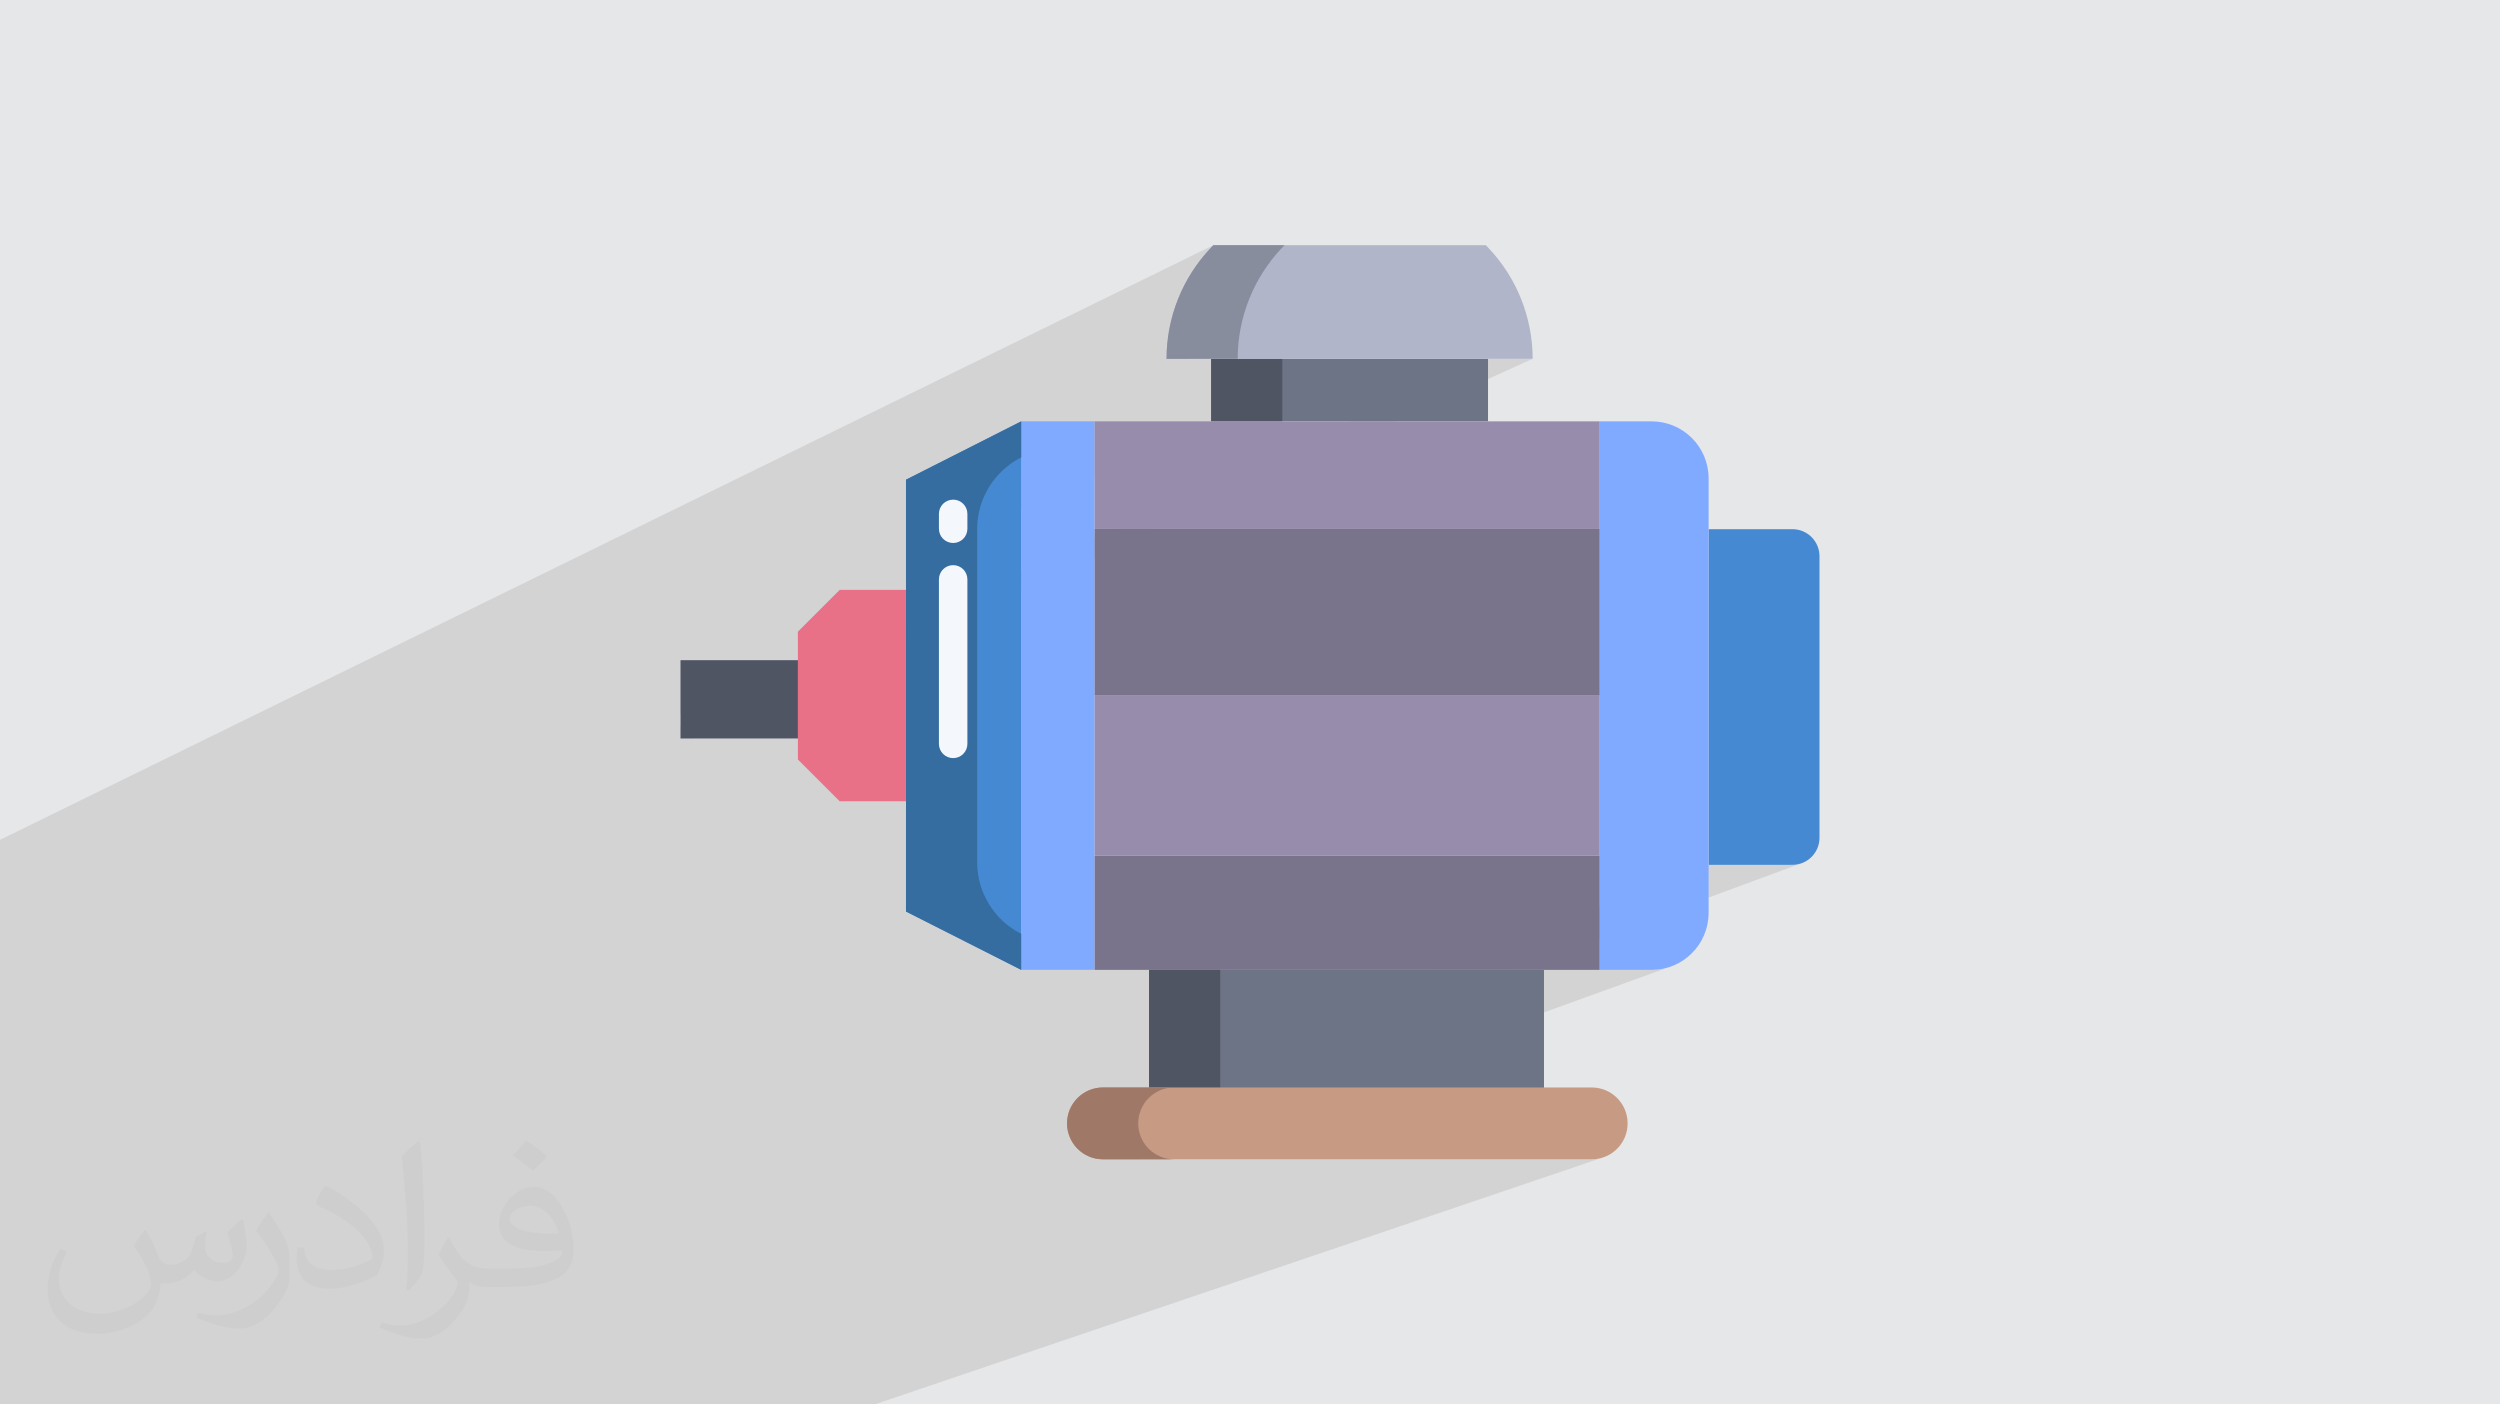 <?xml version="1.0" encoding="UTF-8"?>
<!DOCTYPE svg PUBLIC "-//W3C//DTD SVG 1.0//EN" "http://www.w3.org/TR/2001/REC-SVG-20010904/DTD/svg10.dtd">
<!-- Creator: CorelDRAW -->
<svg xmlns="http://www.w3.org/2000/svg" xml:space="preserve" width="94.192mm" height="52.917mm" version="1.0" style="shape-rendering:geometricPrecision; text-rendering:geometricPrecision; image-rendering:optimizeQuality; fill-rule:evenodd; clip-rule:evenodd"
viewBox="0 0 9404.92 5283.66"
 xmlns:xlink="http://www.w3.org/1999/xlink"
 xmlns:xodm="http://www.corel.com/coreldraw/odm/2003"
 data-name="Layer 1">
 <defs>
  <style type="text/css">
   <![CDATA[
    .fil11 {fill:#356DA0;fill-rule:nonzero}
    .fil5 {fill:#4689D3;fill-rule:nonzero}
    .fil4 {fill:#4F5563;fill-rule:nonzero}
    .fil3 {fill:#6D7486;fill-rule:nonzero}
    .fil7 {fill:#7A738C;fill-rule:nonzero}
    .fil6 {fill:#80AAFF;fill-rule:nonzero}
    .fil12 {fill:#888D9E;fill-rule:nonzero}
    .fil8 {fill:#978CAC;fill-rule:nonzero}
    .fil14 {fill:#A07867;fill-rule:nonzero}
    .fil9 {fill:#B0B5CA;fill-rule:nonzero}
    .fil13 {fill:#C79A83;fill-rule:nonzero}
    .fil10 {fill:#E87187;fill-rule:nonzero}
    .fil15 {fill:#F4F8FC;fill-rule:nonzero}
    .fil2 {fill:#373435;fill-opacity:0.031}
    .fil1 {fill:#2B2A29;fill-opacity:0.102}
    .fil0 {fill:#E6E7E8}
   ]]>
  </style>
 </defs>
 <g id="Layer_x0020_1">
  <polygon class="fil0" points="-0,0 9404.92,0 9404.92,5283.66 -0,5283.66 "/>
  <path class="fil1" d="M5765.79 1349.86l-0.07 0.03 0.04 0 0.03 -0.03 -0.07 0.03 -167.84 0 -3037.81 1383.91 0 -48.26 441.42 -201.98 0 -77.07 406.78 -187.42 0 -100.43 1147.96 -533.54 0 -159.89 1044.05 -491.67 -0.03 -0.02 -1044.02 491.66 0 -75.27 -167.91 0 0 -0.02 0 -0.06 0 -0.05 0 -0.02 0.17 -14.49 0.52 -14.45 0.87 -14.41 1.2 -14.36 1.54 -14.3 1.89 -14.24 2.21 -14.17 2.55 -14.1 2.87 -14.02 3.21 -13.94 3.52 -13.85 3.84 -13.75 4.16 -13.65 4.48 -13.54 4.8 -13.43 5.11 -13.31 5.43 -13.19 5.73 -13.06 6.04 -12.92 6.34 -12.78 6.65 -12.63 6.94 -12.48 7.24 -12.32 7.54 -12.16 7.84 -11.99 8.12 -11.81 8.41 -11.63 8.7 -11.44 8.98 -11.25 9.26 -11.05 9.54 -10.85 9.82 -10.64 10.53 -11.15 -4564.36 2237.02 0 4.94 0 256.77 0 10.61 0 76.99 0 167.79 0 12.68 0 13.5 0 60.3 0 26.36 0 67.61 0 82.72 0 175.68 0 69.45 0 197.83 0 93.2 0 357.61 0 337.65 0 91.49 0 21.05 118.35 0 822.75 0 53.89 0 29.22 0 0.03 0 5.46 0 0.04 0 5.62 0 0.03 0 5.78 0 0.05 0 31.34 0 0.08 0 6.67 0 0.08 0 6.79 0 0.06 0 6.99 0 0.06 0 7.11 0 0.07 0 13.59 0 1.15 0 0.08 0 7.53 0 0.1 0 7.66 0 0.09 0 7.81 0 0.08 0 7.97 0 0.08 0 8.18 0 8.21 0 0.1 0 8.28 0 0.11 0 8.34 0 0.09 0 8.35 0 0.1 0 8.38 0 0.1 0 8.41 0 0.09 0 8.41 0 0.09 0 8.45 0 0.09 0 8.46 0 0.1 0 8.45 0 0.09 0 8.45 0 15.43 0 1.68 0 0.09 0 8.46 0 0.08 0 88.09 0 175.25 0 8.16 0 0.03 0 5.67 0 0.01 0 5.51 0 0.01 0 10.57 0 0.03 0 5.02 0 0.02 0 4.89 0 4.69 0 4.57 0 0.02 0 4.36 0 4.2 0 4.01 0 3.84 0 3.62 0 3.47 0 3.23 0 87.54 0 31.05 0 122.66 0 151.55 0 377 0 189.19 0 0.03 0 463.82 0 233.63 0 20.06 0 2680.26 -908.67 -936.02 908.67 936.02 -908.67 14.56 -4.94 -880.93 913.62 880.93 -913.62 9.32 -3.16 -843.11 916.77 843.11 -916.77 2.75 -0.93 -831.61 917.7 831.61 -917.7 31.74 -10.76 -12.94 3.32 -13.42 2.05 -0.53 0.03 121.83 -134.44 -123.72 134.53 -6.3 0.32 130.02 -134.85 -394.42 135.11 255.24 0 139.18 -135.11 -121.83 134.44 -1.9 0.09 123.72 -134.53 -130.02 134.85 -5.08 0.26 -4.07 0 139.18 -135.11 -394.42 135.11 -514.85 0 774.13 -270.29 0 -0.01 -774.16 270.3 -796.7 0 -136.17 0 1996.19 -722.26 -20.55 5.29 -21.29 3.25 -21.93 1.11 -195.39 0 -209.42 0 -1772.03 651.55 -2.74 -4 -6.94 -12.96 -5.52 -13.76 0 -0.03 -1.03 -3.13 0 -0.03 -0.19 -0.63 2762.67 -1020.2 -19.1 5.93 -20.51 2.07 -315.37 0.01 -2105.07 786.66 0 -391.49 -205.58 0 -275.2 0 -36.92 -18.69 1960.83 -2280.06 0.04 -0.02 -0.03 0 0.03 -0.03 -0.03 0.03 0.03 -0.03zm-3154.61 1428.29l3154.56 -1428.24 -2108.08 2205.5 147.26 74.56 1960.83 -2280.06 -0.01 0 -2108.08 2205.5 -249.38 -126.26 0 -414.45 -249.41 0 -157.37 -157.38 0 -79.17 -390.32 0z"/>
  <path class="fil2" d="M548.54 4627.69c17.95,27.21 29.6,53.36 40.96,82.43 8.45,16.91 12.93,48.09 52.57,48.09 11.61,0 28.28,-3.42 43.06,-11.61 16.63,-8.73 29.32,-21.94 35.94,-42l15.85 -53.36 38.57 -19.02 2.64 2.64c-5.27,20.09 -6.59,39.36 -6.59,54.43 0,44.63 38.57,61.56 69.22,61.56 17.95,0 34.09,-8.73 34.09,-25.11 0,-21.13 -8.98,-57.06 -20.62,-89.29 17.95,-17.95 35.94,-35.94 56.53,-50.47l3.17 1.6c8.98,38.04 14,75.56 14,100.66 0,24.57 -10.83,51.79 -19.81,69.49 -18.49,34.87 -51.25,62.62 -90.87,62.62 -30.1,0 -63.65,-15.07 -86.66,-43.06l-1.32 0c-21.66,26.96 -55.22,51.25 -108.86,51.25l-16.63 0c-2.64,35.41 -10.29,60.49 -21.94,82.95 -31.95,62.34 -126.81,106.47 -216.1,106.47 -124.17,0 -186.51,-71.59 -186.51,-166.96 0,-58.91 19.27,-113.6 48.88,-152.42l24.29 10.04c-18.49,35.41 -30.91,68.68 -30.91,101.45 0,89.29 72.66,131.83 156.4,131.83 77.68,0 173.83,-49.41 191.28,-106.72 -6.59,-62.62 -30.1,-91.93 -66.04,-148.99 10.83,-19.02 24.83,-38.04 42.28,-58.38l3.17 0 0 0 0 0 -0.02 -0.09zm1432.13 -336.04c26.15,16.39 51.79,35.66 76.87,57.85 -14,19.81 -31.45,37.79 -53.11,53.64 -25.11,-20.34 -50.19,-37.79 -75.84,-56.27 17.42,-19.55 34.62,-38.29 52.04,-55.22l0 0 0 0 0 0 0 0 0 0 0.03 0zm13.47 244.11c-42.28,0 -76.87,27.75 -76.87,48.34 0,44.13 84.53,57.85 185.72,57.31 -12.68,-51.79 -57.06,-105.68 -108.86,-105.68l0.01 0.03zm-94.86 236.19c54.96,0 103.04,-1.6 139.74,-10.83 40.96,-10.29 75.56,-30.91 75.56,-45.17 0,-3.7 0,-8.19 -1.32,-11.89 -22.98,2.11 -49.41,2.11 -72.38,2.11 -74.49,0 -131.55,-16.91 -154.02,-58.66 -5.55,-11.61 -9.51,-24.57 -9.51,-39.36 0,-40.43 17.42,-79.79 48.09,-107 25.61,-22.45 53.89,-36.44 82.67,-36.44 52.04,0 93.51,41.75 122.57,107.54 15.85,35.94 26.68,77.4 26.68,129.72 0,34.87 -9.51,64.19 -31.17,85.85 -40.43,39.11 -114.92,53.89 -229.04,53.89l-51.79 0 0 0 -13.47 0c-28.28,0 -48.62,-5.02 -64.72,-17.42l-2.64 0c0.79,6.59 1.32,12.93 1.32,19.02 0,25.61 -8.45,58.38 -25.61,84.53 -50.72,75.3 -105.68,108.04 -153.24,108.04 -48.09,0 -107,-18.49 -160.11,-42.54l9.51 -18.49c17.17,7.13 40.96,11.89 73.7,11.89 85.85,0 198.66,-82.43 212.66,-163 -3.17,-6.59 -8.98,-15.32 -17.17,-24.57 -25.11,-29.85 -40.96,-54.68 -55.75,-80.83 12.68,-25.11 24.29,-45.17 35.13,-63.4l4.49 -0.53c36.72,74.77 69.99,117.55 144.23,117.55l11.61 0 0 0 53.89 0 0 0 0 0 0 0 0 0 0 0 0.09 0.01zm-371.98 79c6.34,-34.34 6.87,-72.91 6.87,-108.86l0 -53.36c0,-99.6 -12.68,-244.36 -22.98,-338.68 17.95,-19.27 43.06,-42 62.87,-57.31l5.81 1.6c13.47,118.62 16.63,256 16.63,383.06 0,33.3 -1.32,65.79 -4.49,89.55 -1.85,30.1 -19.27,52.83 -56.53,87.7l-8.19 -3.7zm-382.8 -157.19c1.85,46.77 24.83,83.49 105.15,83.49 49.93,0 92.19,-12.93 138.96,-35.13 8.45,-3.7 12.93,-8.73 12.93,-12.93 0,-29.32 -22.45,-68.15 -60.23,-103.55 -36.72,-33.3 -85.34,-62.62 -130.76,-82.18 -15.6,-6.59 -20.62,-13.47 -20.62,-20.09 0,-13.47 17.95,-41.75 32.77,-62.09l5.02 -0.53c52.04,27.21 110.17,67.64 153.24,112.53 39.11,41.47 63.4,83.49 63.4,129.19 0,33.81 -10.29,65.51 -26.96,95.11 -57.06,28.79 -117.83,50.72 -178.06,50.72 -73.17,0 -123.1,-34.34 -123.1,-114.92 0,-8.73 0,-22.19 3.17,-39.64l25.11 0 0 0 0 0 0 0 0 0 0 0 -0.02 0zm-132.37 -132.9l45.45 73.45c16.63,27.21 32.23,56.81 32.23,103.55l0 59.7c0,48.34 -30.91,100.13 -80.83,151.38 -39.11,34.62 -73.7,49.41 -105.68,49.41 -47.55,0 -101.98,-14.79 -164.85,-41.75l7.13 -18.49c19.81,5.27 42.79,9.77 71.06,9.77 90.36,-0.53 182.8,-66.57 225.08,-147.15 5.02,-9.26 6.87,-17.95 6.87,-24.04 0,-9.26 -5.02,-19.55 -8.98,-28.79 -22.98,-43.31 -48.62,-82.95 -76.87,-119.68 14.79,-23.25 29.6,-45.7 45.7,-67.9l3.7 0.53 0 0 0 0 0 0 0 0 0 0 -0.02 0.01z"/>
  <g id="_1473896268784">
   <polygon class="fil3" points="4556.24,1349.89 5597.9,1349.89 5597.9,1585.1 4556.24,1585.1 "/>
   <polygon class="fil4" points="4556.24,1349.89 4824.05,1349.89 4824.05,1585.1 4556.24,1585.1 "/>
   <polygon class="fil3" points="4322.64,3648.67 5808.47,3648.67 5808.47,4099.9 4322.64,4099.89 "/>
   <path class="fil5" d="M6844.85 2092.49l0 1059.23c0,56.18 -45.57,101.76 -101.77,101.76l-315.37 0.01 0 -1262.76 315.37 0c56.19,0 101.77,45.57 101.77,101.77l0 0z"/>
   <path class="fil6" d="M6213.28 1585.1l-195.39 0 0 2063.56 195.39 0.01c118.42,-0.01 214.43,-96.03 214.43,-214.46 0,0 0,-0.05 0,-0.05l0 -1634.55c0,-0.02 0,-0.07 0,-0.07 0,-118.41 -96,-214.45 -214.43,-214.45z"/>
   <polygon class="fil7" points="4117.06,3218.13 6017.89,3218.13 6017.89,3648.67 4117.06,3648.67 "/>
   <polygon class="fil8" points="4117.06,2616.84 6017.89,2616.84 6017.89,3218.13 4117.06,3218.13 "/>
   <polygon class="fil7" points="4117.06,1989.93 6017.89,1989.93 6017.89,2616.84 4117.06,2616.84 "/>
   <polygon class="fil8" points="4117.06,1585.1 6017.89,1585.1 6017.89,1989.93 4117.06,1989.93 "/>
   <path class="fil9" d="M5600.3 933.55l-10.53 -11.15 -1025.4 0 -10.53 11.15c-106.15,112.38 -165.5,261.48 -165.5,416.22 0,0 0,0.15 0,0.15l1377.46 -0.03c0,-0.03 0,-0.03 0,-0.03 0,-154.79 -59.3,-303.81 -165.52,-416.33l0.02 0.02z"/>
   <polygon class="fil6" points="3841.85,1585.1 4117.06,1585.1 4117.06,3648.66 3841.85,3648.67 "/>
   <polygon class="fil5" points="3408.29,1804.61 3408.29,3429.16 3841.85,3648.66 3841.85,1585.1 "/>
   <polygon class="fil4" points="2560.08,2483.56 3010.43,2483.56 3010.43,2778.14 2560.08,2778.14 "/>
   <polygon class="fil10" points="3158.88,2219.07 3001.51,2376.44 3001.51,2857.31 3158.88,3014.7 3408.29,3014.7 3408.29,2219.07 "/>
   <path class="fil11" d="M3841.85 1720.68l0 -135.57 -433.56 219.51 0 1624.55 433.56 219.5 0 -135.59c-101.66,-51.44 -165.77,-155.78 -165.77,-269.73l0 -1252.93c0,-113.93 64.11,-218.27 165.77,-269.73l0 0.01z"/>
   <path class="fil12" d="M4821.63 933.55l10.53 -11.15 -267.79 0 -10.53 11.15c-106.15,112.38 -165.5,261.48 -165.5,416.22 0,0 0,0.15 0,0.15l267.79 -0.03c0.01,0.03 0.01,-0.12 0.01,-0.12 0,-154.74 59.34,-303.84 165.53,-416.24l-0.04 0.02z"/>
   <polygon class="fil4" points="4322.64,3648.67 4590.44,3648.67 4590.44,4099.9 4322.64,4099.89 "/>
   <path class="fil13" d="M5987.89 4090.98l-1838.57 0c-74.65,-0.01 -135.19,60.54 -135.19,135.19 -0.01,74.61 60.49,135.11 135.1,135.11l1838.7 0c74.61,0 135.11,-60.5 135.11,-135.11 0,0 0,0 0,0 0,-74.64 -60.51,-135.18 -135.15,-135.2l0 0.01z"/>
   <path class="fil14" d="M4281.94 4226.16c0,-74.65 60.54,-135.2 135.2,-135.2l-267.8 0.01c0.01,-0.01 -0.04,-0.01 -0.04,-0.01 -74.63,0 -135.15,60.53 -135.15,135.16 0,74.61 60.49,135.13 135.1,135.15l267.79 0c-74.6,0 -135.1,-60.5 -135.1,-135.11l0 0z"/>
   <g>
    <path class="fil15" d="M3585.75 2851.98c-29.58,-0.01 -53.56,-23.99 -53.56,-53.57l0 -618.79c0,-29.58 23.98,-53.56 53.56,-53.56 29.58,0 53.56,23.98 53.56,53.56l0 618.8c0,29.57 -23.98,53.55 -53.56,53.55l0 0.01z"/>
    <path class="fil15" d="M3585.75 2042.71c-29.58,0 -53.56,-23.98 -53.56,-53.56l0 -55.96c0,-29.58 23.98,-53.56 53.56,-53.56 29.58,0 53.56,23.98 53.56,53.56l0 55.96c0,29.58 -23.98,53.56 -53.56,53.56l0 0z"/>
   </g>
  </g>
 </g>
</svg>
